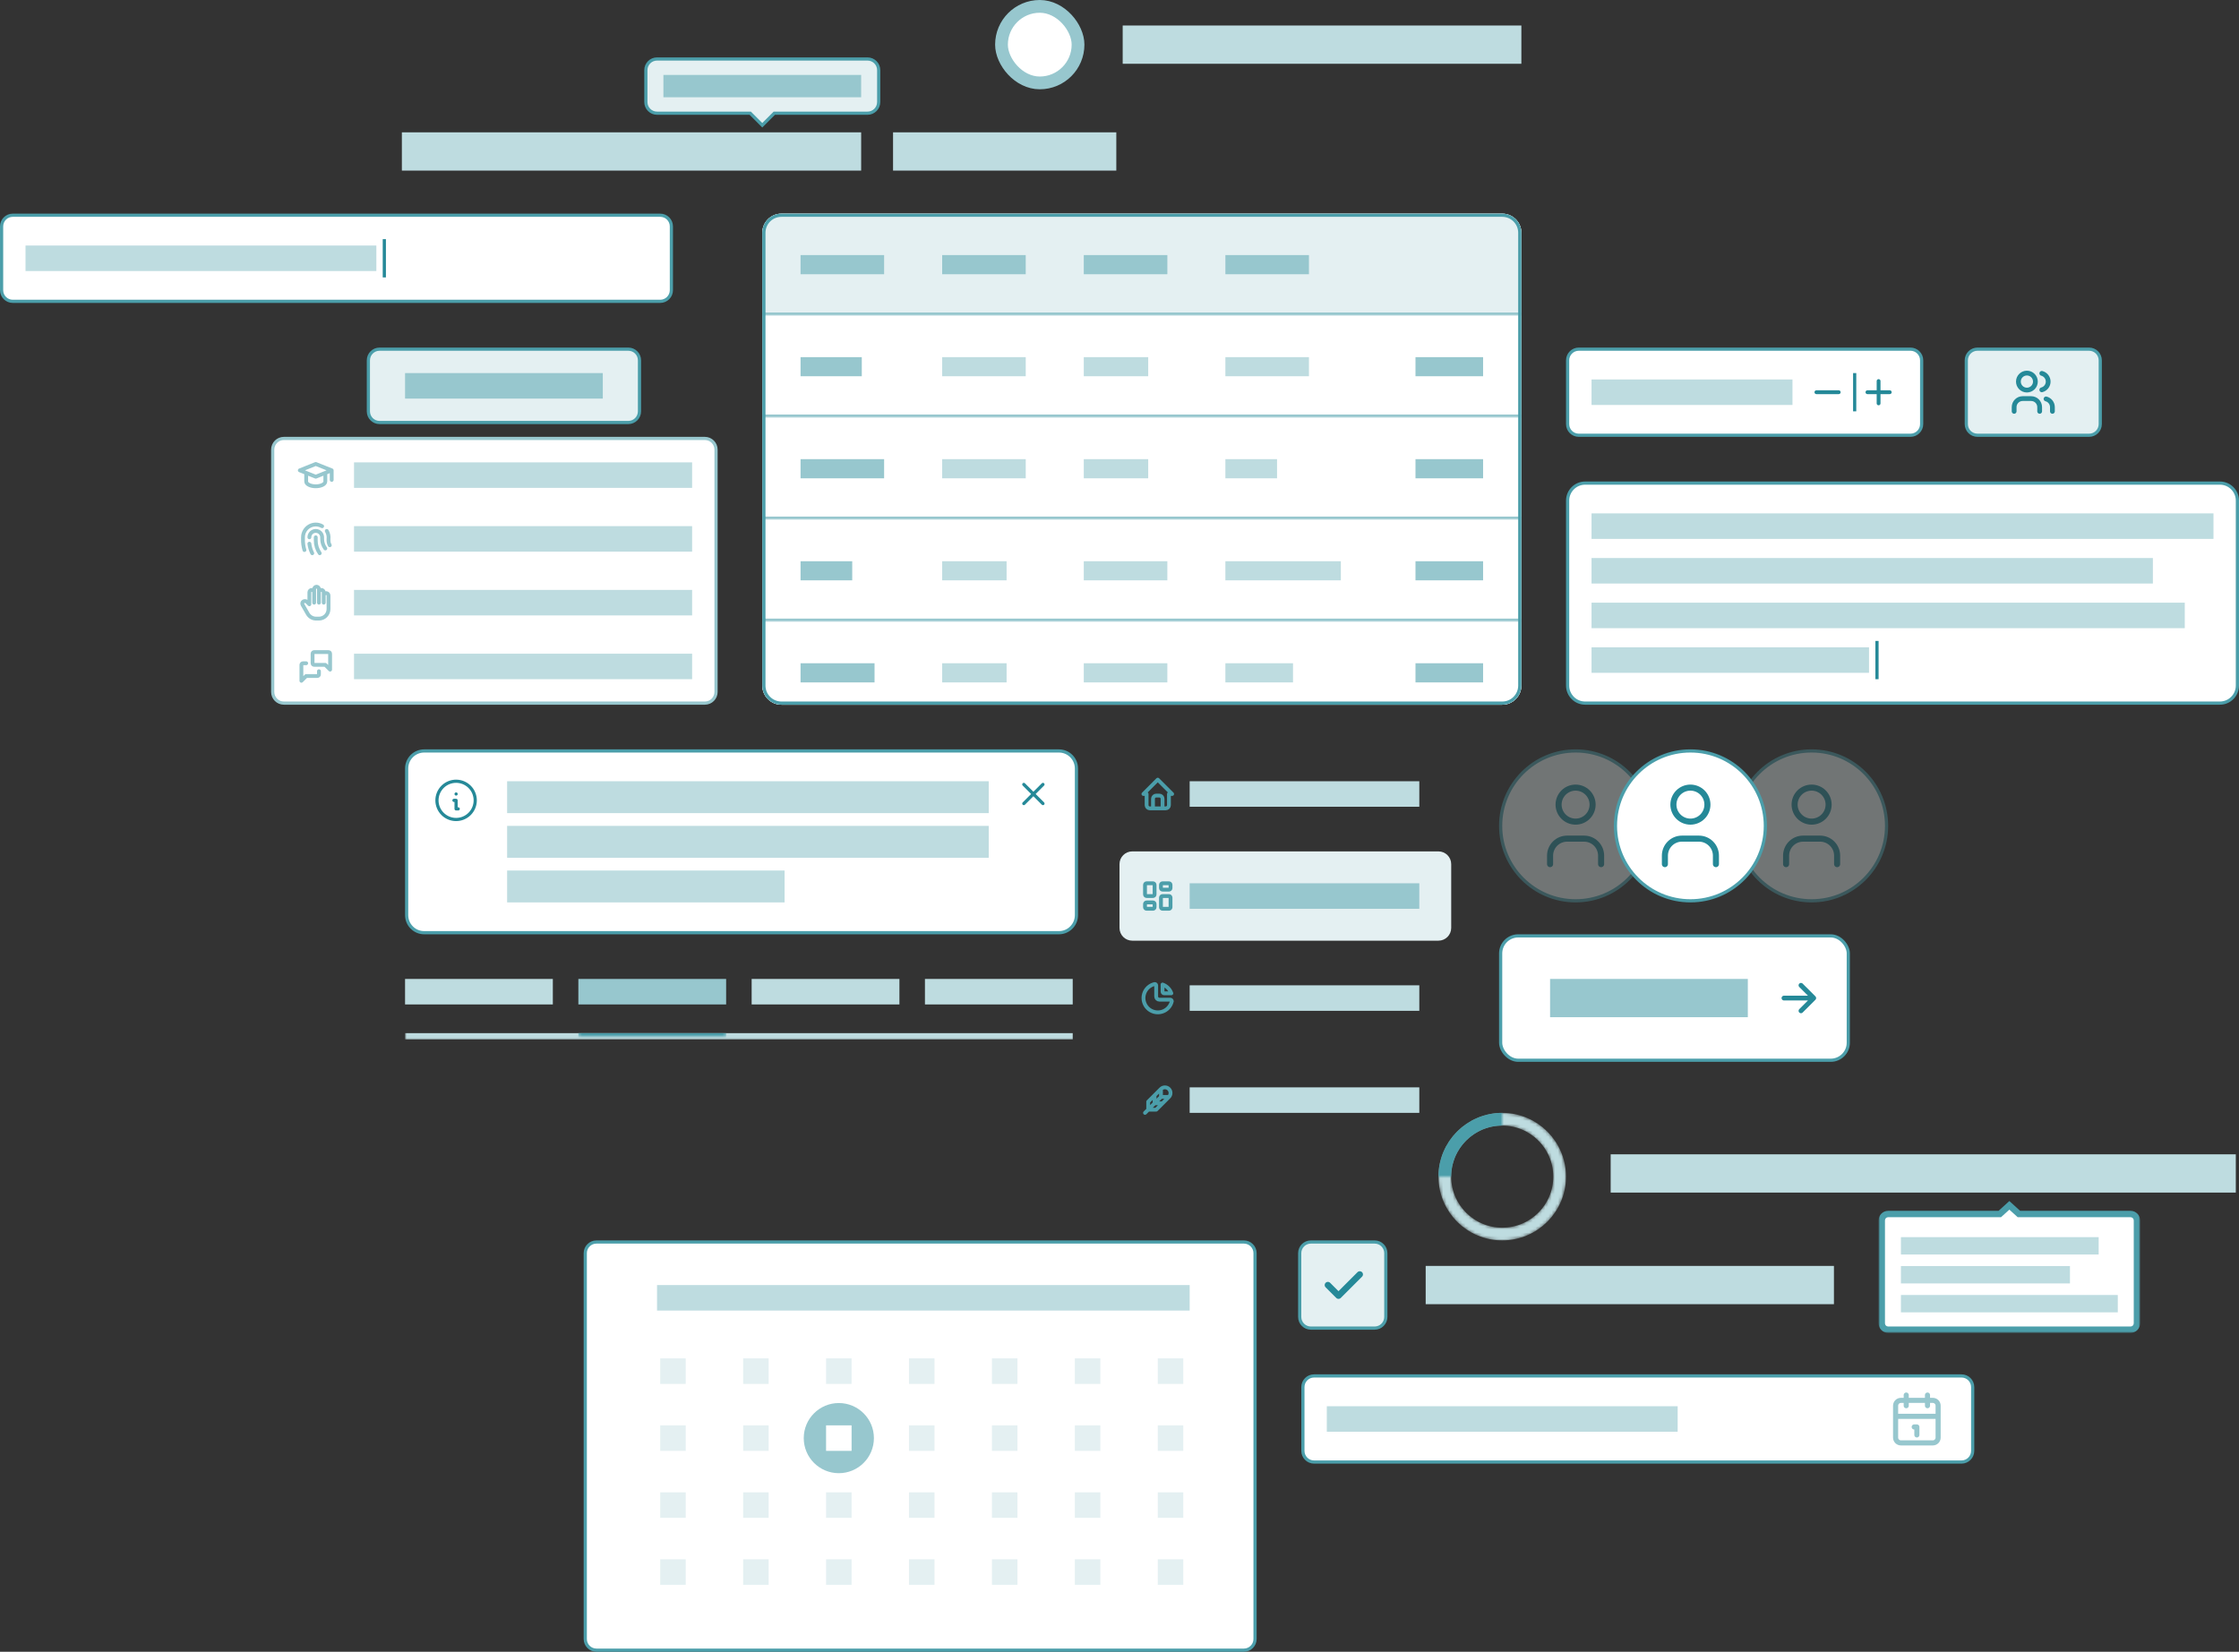<svg width="702" height="518" viewBox="0 0 702 518" fill="none" xmlns="http://www.w3.org/2000/svg">
<rect x="0" y="0" width="702" height="518" fill="#333333" stroke="none"/>
<rect x="126" y="41.5" width="144" height="12" fill="#BEDCE0"/>
<rect x="280" y="41.5" width="70" height="12" fill="#BEDCE0"/>
<path d="M235.368 35.646L235.222 35.5H235.015H206C204.067 35.5 202.5 33.933 202.5 32V22C202.5 20.067 204.067 18.5 206 18.5H272C273.933 18.5 275.5 20.067 275.5 22V32C275.5 33.933 273.933 35.5 272 35.5H242.985H242.778L242.632 35.646L239 39.278L235.368 35.646Z" fill="#E4F0F2" stroke="#4B9EAA"/>
<rect x="208" y="23.5" width="62" height="7" fill="#97C7CE"/>
<path d="M4 67.5H207C208.933 67.5 210.5 69.067 210.5 71V91C210.5 92.933 208.933 94.5 207 94.5H4C2.067 94.5 0.5 92.933 0.5 91V71C0.5 69.067 2.067 67.5 4 67.5Z" fill="white"/>
<path d="M4 67.5H207C208.933 67.5 210.5 69.067 210.5 71V91C210.5 92.933 208.933 94.5 207 94.5H4C2.067 94.5 0.5 92.933 0.5 91V71C0.5 69.067 2.067 67.5 4 67.5Z" stroke="#4B9EAA"/>
<rect x="8" y="77" width="110" height="8" fill="#BEDCE0"/>
<rect x="120" y="75" width="1" height="12" fill="#258998"/>
<path d="M495 109.5H599C600.933 109.5 602.5 111.067 602.5 113V133C602.5 134.933 600.933 136.5 599 136.5H495C493.067 136.5 491.5 134.933 491.5 133V113C491.5 111.067 493.067 109.5 495 109.5Z" fill="white"/>
<path d="M495 109.5H599C600.933 109.5 602.5 111.067 602.5 113V133C602.5 134.933 600.933 136.5 599 136.5H495C493.067 136.5 491.5 134.933 491.5 133V113C491.5 111.067 493.067 109.5 495 109.5Z" stroke="#4B9EAA"/>
<rect x="499" y="119" width="63" height="8" fill="#BEDCE0"/>
<path d="M569.5 123H576.5" stroke="#258998" stroke-width="1.2" stroke-linecap="round" stroke-linejoin="round"/>
<path d="M589 119.5V126.5M585.5 123H592.5" stroke="#258998" stroke-width="1.2" stroke-linecap="round" stroke-linejoin="round"/>
<rect x="581" y="117" width="1" height="12" fill="#258998"/>
<path d="M497 151.5H696C699.038 151.5 701.5 153.962 701.5 157V215C701.5 218.038 699.038 220.5 696 220.5H497C493.962 220.5 491.5 218.038 491.5 215V157C491.5 153.962 493.962 151.5 497 151.5Z" fill="white"/>
<path d="M497 151.5H696C699.038 151.5 701.5 153.962 701.5 157V215C701.5 218.038 699.038 220.5 696 220.5H497C493.962 220.5 491.5 218.038 491.5 215V157C491.5 153.962 493.962 151.5 497 151.5Z" stroke="#4B9EAA"/>
<rect x="499" y="161" width="195" height="8" fill="#BEDCE0"/>
<rect x="499" y="175" width="176" height="8" fill="#BEDCE0"/>
<rect x="499" y="189" width="186" height="8" fill="#BEDCE0"/>
<rect x="499" y="203" width="87" height="8" fill="#BEDCE0"/>
<rect x="588" y="201" width="1" height="12" fill="#258998"/>
<rect x="314" y="2" width="24" height="24" rx="12" fill="white"/>
<rect x="314" y="2" width="24" height="24" rx="12" stroke="#97C7CE" stroke-width="4"/>
<rect x="352" y="8" width="125" height="12" fill="#BEDCE0"/>
<g clip-path="url(#clip0_825_49762)">
<path d="M239 73C239 69.686 241.686 67 245 67H471C474.314 67 477 69.686 477 73V215C477 218.314 474.314 221 471 221H245C241.686 221 239 218.314 239 215V73Z" fill="white"/>
<mask id="path-23-inside-1_825_49762" fill="white">
<path d="M239 67H477V99H239V67Z"/>
</mask>
<path d="M239 67H477V99H239V67Z" fill="#E4F0F2"/>
<path d="M477 98H239V100H477V98Z" fill="#97C7CE" mask="url(#path-23-inside-1_825_49762)"/>
<rect x="251" y="80" width="26.2" height="6" fill="#97C7CE"/>
<rect x="295.4" y="80" width="26.2" height="6" fill="#97C7CE"/>
<rect x="339.8" y="80" width="26.2" height="6" fill="#97C7CE"/>
<rect x="384.2" y="80" width="26.2" height="6" fill="#97C7CE"/>
<mask id="path-29-inside-2_825_49762" fill="white">
<path d="M239 99H477V131H239V99Z"/>
</mask>
<path d="M239 99H477V131H239V99Z" fill="white"/>
<path d="M477 130H239V132H477V130Z" fill="#97C7CE" mask="url(#path-29-inside-2_825_49762)"/>
<rect x="251" y="112" width="19.2" height="6" fill="#97C7CE"/>
<rect x="295.4" y="112" width="26.2" height="6" fill="#BEDCE0"/>
<rect x="339.8" y="112" width="20.2" height="6" fill="#BEDCE0"/>
<rect x="384.2" y="112" width="26.2" height="6" fill="#BEDCE0"/>
<rect x="443.8" y="112" width="21.2" height="6" fill="#97C7CE"/>
<mask id="path-36-inside-3_825_49762" fill="white">
<path d="M239 131H477V163H239V131Z"/>
</mask>
<path d="M239 131H477V163H239V131Z" fill="white"/>
<path d="M477 162H239V164H477V162Z" fill="#97C7CE" mask="url(#path-36-inside-3_825_49762)"/>
<rect x="251" y="144" width="26.2" height="6" fill="#97C7CE"/>
<rect x="295.4" y="144" width="26.2" height="6" fill="#BEDCE0"/>
<rect x="339.8" y="144" width="20.2" height="6" fill="#BEDCE0"/>
<rect x="384.2" y="144" width="16.2" height="6" fill="#BEDCE0"/>
<rect x="443.8" y="144" width="21.2" height="6" fill="#97C7CE"/>
<mask id="path-43-inside-4_825_49762" fill="white">
<path d="M239 163H477V195H239V163Z"/>
</mask>
<path d="M239 163H477V195H239V163Z" fill="white"/>
<path d="M477 194H239V196H477V194Z" fill="#97C7CE" mask="url(#path-43-inside-4_825_49762)"/>
<rect x="251" y="176" width="16.2" height="6" fill="#97C7CE"/>
<rect x="295.4" y="176" width="20.2" height="6" fill="#BEDCE0"/>
<rect x="339.8" y="176" width="26.2" height="6" fill="#BEDCE0"/>
<rect x="384.2" y="176" width="36.2" height="6" fill="#BEDCE0"/>
<rect x="443.8" y="176" width="21.2" height="6" fill="#97C7CE"/>
<mask id="path-50-inside-5_825_49762" fill="white">
<path d="M239 195H477V227H239V195Z"/>
</mask>
<path d="M239 195H477V227H239V195Z" fill="white"/>
<path d="M477 226H239V228H477V226Z" fill="#97C7CE" mask="url(#path-50-inside-5_825_49762)"/>
<rect x="251" y="208" width="23.2" height="6" fill="#97C7CE"/>
<rect x="295.4" y="208" width="20.2" height="6" fill="#BEDCE0"/>
<rect x="339.8" y="208" width="26.2" height="6" fill="#BEDCE0"/>
<rect x="384.2" y="208" width="21.2" height="6" fill="#BEDCE0"/>
<rect x="443.8" y="208" width="21.2" height="6" fill="#97C7CE"/>
</g>
<path d="M245 67.5H471C474.038 67.5 476.5 69.962 476.5 73V215C476.5 218.038 474.038 220.5 471 220.5H245C241.962 220.5 239.5 218.038 239.5 215V73C239.5 69.962 241.962 67.5 245 67.5Z" stroke="#4B9EAA"/>
<path d="M89 137.5H221C222.933 137.5 224.5 139.067 224.5 141V217C224.5 218.933 222.933 220.5 221 220.5H89C87.067 220.5 85.5 218.933 85.5 217V141C85.5 139.067 87.067 137.5 89 137.5Z" fill="white"/>
<path d="M89 137.5H221C222.933 137.5 224.5 139.067 224.5 141V217C224.5 218.933 222.933 220.5 221 220.5H89C87.067 220.5 85.5 218.933 85.5 217V141C85.5 139.067 87.067 137.5 89 137.5Z" stroke="#97C7CE"/>
<path d="M104 147.5L99 145.5L94 147.5L99 149.5L104 147.5ZM104 147.5V150.5M96 148.3V151C96 151.398 96.316 151.779 96.879 152.061C97.441 152.342 98.204 152.5 99 152.5C99.796 152.5 100.559 152.342 101.121 152.061C101.684 151.779 102 151.398 102 151V148.3" stroke="#97C7CE" stroke-width="1.2" stroke-linecap="round" stroke-linejoin="round"/>
<rect x="111" y="145" width="106" height="8" fill="#BEDCE0"/>
<path d="M102.45 166.5C102.902 167.251 103.096 168.129 103 169V169.5C103 170.027 103.138 170.544 103.4 171M97 168.5C97 167.97 97.211 167.461 97.586 167.086C97.961 166.711 98.47 166.5 99 166.5C99.531 166.5 100.039 166.711 100.414 167.086C100.79 167.461 101 167.97 101 168.5V169C101 170.082 101.351 171.135 102 172M99 168.5V169.5C98.999 170.93 99.435 172.326 100.25 173.5M97 170.5C97.123 171.545 97.427 172.56 97.9 173.5M95.45 172.5C95.113 171.365 94.961 170.183 95 169V168.5C94.998 167.797 95.182 167.106 95.532 166.496C95.882 165.887 96.387 165.38 96.996 165.028C97.604 164.676 98.294 164.49 98.998 164.489C99.701 164.489 100.391 164.674 101 165.025" stroke="#97C7CE" stroke-width="1.2" stroke-linecap="round" stroke-linejoin="round"/>
<rect x="111" y="165" width="106" height="8" fill="#BEDCE0"/>
<path d="M98.5 185.75C98.5 185.551 98.421 185.36 98.28 185.22C98.14 185.079 97.949 185 97.75 185C97.551 185 97.36 185.079 97.22 185.22C97.079 185.36 97 185.551 97 185.75V189.5L96.265 188.765C96.118 188.618 95.926 188.524 95.719 188.499C95.513 188.474 95.303 188.518 95.125 188.625C94.958 188.725 94.836 188.887 94.786 189.076C94.736 189.265 94.761 189.466 94.857 189.636C95.797 191.306 96.344 192.26 96.5 192.5C96.533 192.55 96.565 192.6 96.598 192.65C96.871 193.065 97.243 193.406 97.681 193.641C98.118 193.877 98.607 194 99.104 194H99H100C100.796 194 101.559 193.684 102.121 193.121C102.684 192.559 103 191.796 103 191V186.75C103 186.551 102.921 186.36 102.78 186.22C102.64 186.079 102.449 186 102.25 186C102.051 186 101.86 186.079 101.72 186.22C101.579 186.36 101.5 186.551 101.5 186.75M98.5 185.75V189M98.5 185.75V184.75C98.5 184.652 98.519 184.554 98.557 184.463C98.595 184.372 98.65 184.289 98.72 184.22C98.789 184.15 98.872 184.095 98.963 184.057C99.054 184.019 99.152 184 99.25 184C99.349 184 99.446 184.019 99.537 184.057C99.628 184.095 99.711 184.15 99.78 184.22C99.85 184.289 99.905 184.372 99.943 184.463C99.981 184.554 100 184.652 100 184.75V189M100 185.75C100 185.551 100.079 185.36 100.22 185.22C100.36 185.079 100.551 185 100.75 185C100.949 185 101.14 185.079 101.28 185.22C101.421 185.36 101.5 185.551 101.5 185.75V189" stroke="#97C7CE" stroke-width="1.2" stroke-linecap="round" stroke-linejoin="round"/>
<rect x="111" y="185" width="106" height="8" fill="#BEDCE0"/>
<g clip-path="url(#clip1_825_49762)">
<path d="M100 210.5V211.5C100 211.633 99.947 211.76 99.854 211.854C99.76 211.947 99.633 212 99.5 212H96L94.5 213.5V208.5C94.5 208.367 94.553 208.24 94.646 208.146C94.74 208.053 94.867 208 95 208H96M103.5 210L102 208.5H98.5C98.367 208.5 98.24 208.447 98.146 208.354C98.053 208.26 98 208.133 98 208V205C98 204.867 98.053 204.74 98.146 204.646C98.24 204.553 98.367 204.5 98.5 204.5H103C103.133 204.5 103.26 204.553 103.354 204.646C103.447 204.74 103.5 204.867 103.5 205V210Z" stroke="#97C7CE" stroke-width="1.2" stroke-linecap="round" stroke-linejoin="round"/>
</g>
<rect x="111" y="205" width="106" height="8" fill="#BEDCE0"/>
<path d="M119 109.5H197C198.933 109.5 200.5 111.067 200.5 113V129C200.5 130.933 198.933 132.5 197 132.5H119C117.067 132.5 115.5 130.933 115.5 129V113C115.5 111.067 117.067 109.5 119 109.5Z" fill="#E4F0F2"/>
<path d="M119 109.5H197C198.933 109.5 200.5 111.067 200.5 113V129C200.5 130.933 198.933 132.5 197 132.5H119C117.067 132.5 115.5 130.933 115.5 129V113C115.5 111.067 117.067 109.5 119 109.5Z" stroke="#4B9EAA"/>
<rect x="127" y="117" width="62" height="8" fill="#97C7CE"/>
<path d="M133 235.5H332C335.038 235.5 337.5 237.962 337.5 241V287C337.5 290.038 335.038 292.5 332 292.5H133C129.962 292.5 127.5 290.038 127.5 287V241C127.5 237.962 129.962 235.5 133 235.5Z" fill="white"/>
<path d="M133 235.5H332C335.038 235.5 337.5 237.962 337.5 241V287C337.5 290.038 335.038 292.5 332 292.5H133C129.962 292.5 127.5 290.038 127.5 287V241C127.5 237.962 129.962 235.5 133 235.5Z" stroke="#4B9EAA"/>
<path d="M143 249H143.007M142.333 251H143V253.667H143.667M137 251C137 251.788 137.155 252.568 137.457 253.296C137.758 254.024 138.2 254.685 138.757 255.243C139.315 255.8 139.976 256.242 140.704 256.543C141.432 256.845 142.212 257 143 257C143.788 257 144.568 256.845 145.296 256.543C146.024 256.242 146.685 255.8 147.243 255.243C147.8 254.685 148.242 254.024 148.543 253.296C148.845 252.568 149 251.788 149 251C149 249.409 148.368 247.883 147.243 246.757C146.117 245.632 144.591 245 143 245C141.409 245 139.883 245.632 138.757 246.757C137.632 247.883 137 249.409 137 251Z" stroke="#258998" stroke-linecap="round" stroke-linejoin="round"/>
<rect x="159" y="245" width="151" height="10" fill="#BEDCE0"/>
<rect x="159" y="259" width="151" height="10" fill="#BEDCE0"/>
<rect x="159" y="273" width="87" height="10" fill="#BEDCE0"/>
<path d="M327 246L321 252M321 246L327 252" stroke="#258998" stroke-linecap="round" stroke-linejoin="round"/>
<g opacity="0.35">
<path d="M494 282.5C481.021 282.5 470.5 271.979 470.5 259C470.5 246.021 481.021 235.5 494 235.5C506.979 235.5 517.5 246.021 517.5 259C517.5 271.979 506.979 282.5 494 282.5Z" fill="#E4F0F2"/>
<path d="M494 282.5C481.021 282.5 470.5 271.979 470.5 259C470.5 246.021 481.021 235.5 494 235.5C506.979 235.5 517.5 246.021 517.5 259C517.5 271.979 506.979 282.5 494 282.5Z" stroke="#4B9EAA"/>
<path d="M486 271V268.333C486 266.919 486.562 265.562 487.562 264.562C488.562 263.562 489.919 263 491.333 263H496.667C498.081 263 499.438 263.562 500.438 264.562C501.438 265.562 502 266.919 502 268.333V271M488.667 252.333C488.667 253.748 489.229 255.104 490.229 256.105C491.229 257.105 492.586 257.667 494 257.667C495.414 257.667 496.771 257.105 497.771 256.105C498.771 255.104 499.333 253.748 499.333 252.333C499.333 250.919 498.771 249.562 497.771 248.562C496.771 247.562 495.414 247 494 247C492.586 247 491.229 247.562 490.229 248.562C489.229 249.562 488.667 250.919 488.667 252.333Z" stroke="#258998" stroke-width="1.9" stroke-linecap="round" stroke-linejoin="round"/>
</g>
<g opacity="0.35">
<path d="M568 282.5C555.021 282.5 544.5 271.979 544.5 259C544.5 246.021 555.021 235.5 568 235.5C580.979 235.5 591.5 246.021 591.5 259C591.5 271.979 580.979 282.5 568 282.5Z" fill="#E4F0F2"/>
<path d="M568 282.5C555.021 282.5 544.5 271.979 544.5 259C544.5 246.021 555.021 235.5 568 235.5C580.979 235.5 591.5 246.021 591.5 259C591.5 271.979 580.979 282.5 568 282.5Z" stroke="#4B9EAA"/>
<path d="M560 271V268.333C560 266.919 560.562 265.562 561.562 264.562C562.562 263.562 563.919 263 565.333 263H570.667C572.081 263 573.438 263.562 574.438 264.562C575.438 265.562 576 266.919 576 268.333V271M562.667 252.333C562.667 253.748 563.229 255.104 564.229 256.105C565.229 257.105 566.586 257.667 568 257.667C569.414 257.667 570.771 257.105 571.771 256.105C572.771 255.104 573.333 253.748 573.333 252.333C573.333 250.919 572.771 249.562 571.771 248.562C570.771 247.562 569.414 247 568 247C566.586 247 565.229 247.562 564.229 248.562C563.229 249.562 562.667 250.919 562.667 252.333Z" stroke="#258998" stroke-width="1.9" stroke-linecap="round" stroke-linejoin="round"/>
</g>
<path d="M530 282.5C517.021 282.5 506.5 271.979 506.5 259C506.5 246.021 517.021 235.5 530 235.5C542.979 235.5 553.5 246.021 553.5 259C553.5 271.979 542.979 282.5 530 282.5Z" fill="white"/>
<path d="M530 282.5C517.021 282.5 506.5 271.979 506.5 259C506.5 246.021 517.021 235.5 530 235.5C542.979 235.5 553.5 246.021 553.5 259C553.5 271.979 542.979 282.5 530 282.5Z" stroke="#4B9EAA"/>
<path d="M522 271V268.333C522 266.919 522.562 265.562 523.562 264.562C524.562 263.562 525.919 263 527.333 263H532.667C534.081 263 535.438 263.562 536.438 264.562C537.438 265.562 538 266.919 538 268.333V271M524.667 252.333C524.667 253.748 525.229 255.104 526.229 256.105C527.229 257.105 528.586 257.667 530 257.667C531.414 257.667 532.771 257.105 533.771 256.105C534.771 255.104 535.333 253.748 535.333 252.333C535.333 250.919 534.771 249.562 533.771 248.562C532.771 247.562 531.414 247 530 247C528.586 247 527.229 247.562 526.229 248.562C525.229 249.562 524.667 250.919 524.667 252.333Z" stroke="#258998" stroke-width="1.9" stroke-linecap="round" stroke-linejoin="round"/>
<rect x="470.5" y="293.5" width="109" height="39" rx="5.5" fill="white"/>
<rect x="470.5" y="293.5" width="109" height="39" rx="5.5" stroke="#4B9EAA"/>
<rect x="486" y="307" width="62" height="12" fill="#97C7CE"/>
<path d="M559.333 313H568.666M568.666 313L564.666 317M568.666 313L564.666 309" stroke="#258998" stroke-width="1.5" stroke-linecap="round" stroke-linejoin="round"/>
<path d="M411 389.5H431C432.933 389.5 434.5 391.067 434.5 393V413C434.5 414.933 432.933 416.5 431 416.5H411C409.067 416.5 407.5 414.933 407.5 413V393C407.5 391.067 409.067 389.5 411 389.5Z" fill="#E4F0F2"/>
<path d="M411 389.5H431C432.933 389.5 434.5 391.067 434.5 393V413C434.5 414.933 432.933 416.5 431 416.5H411C409.067 416.5 407.5 414.933 407.5 413V393C407.5 391.067 409.067 389.5 411 389.5Z" stroke="#4B9EAA"/>
<path d="M416.333 403L419.666 406.334L426.333 399.667" stroke="#258998" stroke-width="2" stroke-linecap="round" stroke-linejoin="round"/>
<rect x="447" y="397" width="128" height="12" fill="#BEDCE0"/>
<rect x="505" y="362" width="196" height="12" fill="#BEDCE0"/>
<mask id="path-87-outside-6_825_49762" maskUnits="userSpaceOnUse" x="589" y="376" width="82" height="42" fill="black">
<rect fill="white" x="589" y="376" width="82" height="42"/>
<path fill-rule="evenodd" clip-rule="evenodd" d="M627 380.721L630 378L633 380.721H668C669.105 380.721 670 381.616 670 382.721V415C670 416.104 669.105 417 668 417H592C590.895 417 590 416.104 590 415V382.721C590 381.616 590.895 380.721 592 380.721H627Z"/>
</mask>
<path fill-rule="evenodd" clip-rule="evenodd" d="M627 380.721L630 378L633 380.721H668C669.105 380.721 670 381.616 670 382.721V415C670 416.104 669.105 417 668 417H592C590.895 417 590 416.104 590 415V382.721C590 381.616 590.895 380.721 592 380.721H627Z" fill="white"/>
<path d="M627 380.721V381.721H627.386L627.672 381.462L627 380.721ZM630 378L630.672 377.259L630 376.65L629.328 377.259L630 378ZM633 380.721L632.328 381.462L632.614 381.721H633V380.721ZM627.672 381.462L630.672 378.741L629.328 377.259L626.328 379.98L627.672 381.462ZM629.328 378.741L632.328 381.462L633.672 379.98L630.672 377.259L629.328 378.741ZM633 381.721H668V379.721H633V381.721ZM668 381.721C668.552 381.721 669 382.169 669 382.721H671C671 381.064 669.657 379.721 668 379.721V381.721ZM669 382.721V415H671V382.721H669ZM669 415C669 415.552 668.552 416 668 416V418C669.657 418 671 416.657 671 415H669ZM668 416H592V418H668V416ZM592 416C591.448 416 591 415.552 591 415H589C589 416.657 590.343 418 592 418V416ZM591 415V382.721H589V415H591ZM591 382.721C591 382.169 591.448 381.721 592 381.721V379.721C590.343 379.721 589 381.064 589 382.721H591ZM592 381.721H627V379.721H592V381.721Z" fill="#4B9EAA" mask="url(#path-87-outside-6_825_49762)"/>
<rect x="596" y="387.977" width="62" height="5.442" fill="#BEDCE0"/>
<rect x="596" y="397.047" width="53" height="5.442" fill="#BEDCE0"/>
<rect x="596" y="406.116" width="68" height="5.442" fill="#BEDCE0"/>
<path d="M620 109.5H655C656.933 109.5 658.5 111.067 658.5 113V133C658.5 134.933 656.933 136.5 655 136.5H620C618.067 136.5 616.5 134.933 616.5 133V113C616.5 111.067 618.067 109.5 620 109.5Z" fill="#E4F0F2"/>
<path d="M620 109.5H655C656.933 109.5 658.5 111.067 658.5 113V133C658.5 134.933 656.933 136.5 655 136.5H620C618.067 136.5 616.5 134.933 616.5 133V113C616.5 111.067 618.067 109.5 620 109.5Z" stroke="#4B9EAA"/>
<path d="M631.5 129V127.667C631.5 126.959 631.781 126.281 632.281 125.781C632.781 125.281 633.459 125 634.167 125H636.833C637.541 125 638.219 125.281 638.719 125.781C639.219 126.281 639.5 126.959 639.5 127.667V129M640.167 117.087C640.74 117.234 641.249 117.567 641.612 118.035C641.975 118.503 642.172 119.078 642.172 119.67C642.172 120.262 641.975 120.837 641.612 121.305C641.249 121.773 640.74 122.106 640.167 122.253M643.5 129V127.667C643.497 127.078 643.299 126.507 642.937 126.043C642.575 125.579 642.07 125.247 641.5 125.1M632.833 119.667C632.833 120.374 633.114 121.052 633.614 121.552C634.114 122.052 634.793 122.333 635.5 122.333C636.207 122.333 636.886 122.052 637.386 121.552C637.886 121.052 638.167 120.374 638.167 119.667C638.167 118.959 637.886 118.281 637.386 117.781C636.886 117.281 636.207 117 635.5 117C634.793 117 634.114 117.281 633.614 117.781C633.114 118.281 632.833 118.959 632.833 119.667Z" stroke="#258998" stroke-width="1.5" stroke-linecap="round" stroke-linejoin="round"/>
<path d="M412 431.5H615C616.933 431.5 618.5 433.067 618.5 435V455C618.5 456.933 616.933 458.5 615 458.5H412C410.067 458.5 408.5 456.933 408.5 455V435C408.5 433.067 410.067 431.5 412 431.5Z" fill="white"/>
<path d="M412 431.5H615C616.933 431.5 618.5 433.067 618.5 435V455C618.5 456.933 616.933 458.5 615 458.5H412C410.067 458.5 408.5 456.933 408.5 455V435C408.5 433.067 410.067 431.5 412 431.5Z" stroke="#4B9EAA"/>
<rect x="416" y="441" width="110" height="8" fill="#BEDCE0"/>
<path d="M604.333 437.5V440.833M597.666 437.5V440.833M594.333 444.167H607.666M600.166 447.5H601V450M594.333 440.833C594.333 440.391 594.509 439.967 594.821 439.655C595.134 439.342 595.558 439.167 596 439.167H606C606.442 439.167 606.866 439.342 607.178 439.655C607.491 439.967 607.666 440.391 607.666 440.833V450.833C607.666 451.275 607.491 451.699 607.178 452.012C606.866 452.324 606.442 452.5 606 452.5H596C595.558 452.5 595.134 452.324 594.821 452.012C594.509 451.699 594.333 451.275 594.333 450.833V440.833Z" stroke="#97C7CE" stroke-width="1.6" stroke-linecap="round" stroke-linejoin="round"/>
<path d="M187 389.5H390C391.933 389.5 393.5 391.067 393.5 393V514C393.5 515.933 391.933 517.5 390 517.5H187C185.067 517.5 183.5 515.933 183.5 514V393C183.5 391.067 185.067 389.5 187 389.5Z" fill="white"/>
<path d="M187 389.5H390C391.933 389.5 393.5 391.067 393.5 393V514C393.5 515.933 391.933 517.5 390 517.5H187C185.067 517.5 183.5 515.933 183.5 514V393C183.5 391.067 185.067 389.5 187 389.5Z" stroke="#4B9EAA"/>
<circle cx="263" cy="451" r="11" fill="#97C7CE"/>
<rect x="207" y="426" width="8" height="8" fill="#E4F0F2"/>
<rect x="233" y="426" width="8" height="8" fill="#E4F0F2"/>
<rect x="259" y="426" width="8" height="8" fill="#E4F0F2"/>
<rect x="285" y="426" width="8" height="8" fill="#E4F0F2"/>
<rect x="311" y="426" width="8" height="8" fill="#E4F0F2"/>
<rect x="337" y="426" width="8" height="8" fill="#E4F0F2"/>
<rect x="363" y="426" width="8" height="8" fill="#E4F0F2"/>
<rect x="207" y="447" width="8" height="8" fill="#E4F0F2"/>
<rect x="233" y="447" width="8" height="8" fill="#E4F0F2"/>
<rect x="259" y="447" width="8" height="8" fill="white"/>
<rect x="285" y="447" width="8" height="8" fill="#E4F0F2"/>
<rect x="311" y="447" width="8" height="8" fill="#E4F0F2"/>
<rect x="337" y="447" width="8" height="8" fill="#E4F0F2"/>
<rect x="363" y="447" width="8" height="8" fill="#E4F0F2"/>
<rect x="207" y="468" width="8" height="8" fill="#E4F0F2"/>
<rect x="233" y="468" width="8" height="8" fill="#E4F0F2"/>
<rect x="259" y="468" width="8" height="8" fill="#E4F0F2"/>
<rect x="285" y="468" width="8" height="8" fill="#E4F0F2"/>
<rect x="311" y="468" width="8" height="8" fill="#E4F0F2"/>
<rect x="337" y="468" width="8" height="8" fill="#E4F0F2"/>
<rect x="363" y="468" width="8" height="8" fill="#E4F0F2"/>
<rect x="207" y="489" width="8" height="8" fill="#E4F0F2"/>
<rect x="233" y="489" width="8" height="8" fill="#E4F0F2"/>
<rect x="259" y="489" width="8" height="8" fill="#E4F0F2"/>
<rect x="285" y="489" width="8" height="8" fill="#E4F0F2"/>
<rect x="311" y="489" width="8" height="8" fill="#E4F0F2"/>
<rect x="337" y="489" width="8" height="8" fill="#E4F0F2"/>
<rect x="363" y="489" width="8" height="8" fill="#E4F0F2"/>
<rect x="206" y="403" width="167" height="8" fill="#BEDCE0"/>
<mask id="path-128-outside-7_825_49762" maskUnits="userSpaceOnUse" x="127" y="307" width="210" height="19" fill="black">
<rect fill="white" x="127" y="307" width="210" height="19"/>
<path d="M127 307H336.333V325H127V307Z"/>
</mask>
<path d="M336.333 324H127V326H336.333V324Z" fill="#BEDCE0" mask="url(#path-128-outside-7_825_49762)"/>
<rect x="127" y="307" width="46.333" height="8" fill="#BEDCE0"/>
<mask id="path-131-inside-8_825_49762" fill="white">
<path d="M181.333 307H227.666V325H181.333V307Z"/>
</mask>
<path d="M227.666 324H181.333V326H227.666V324Z" fill="#4B9EAA" mask="url(#path-131-inside-8_825_49762)"/>
<rect x="181.333" y="307" width="46.333" height="8" fill="#97C7CE"/>
<rect x="235.667" y="307" width="46.333" height="8" fill="#BEDCE0"/>
<rect x="290" y="307" width="46.333" height="8" fill="#BEDCE0"/>
<g clip-path="url(#clip2_825_49762)">
<path d="M361.5 253.5V250.5C361.5 250.235 361.605 249.98 361.793 249.793C361.98 249.605 362.235 249.5 362.5 249.5H363.5C363.765 249.5 364.02 249.605 364.207 249.793C364.395 249.98 364.5 250.235 364.5 250.5V253.5M359.5 249H358.5L363 244.5L367.5 249H366.5V252.5C366.5 252.765 366.395 253.02 366.207 253.207C366.02 253.395 365.765 253.5 365.5 253.5H360.5C360.235 253.5 359.98 253.395 359.793 253.207C359.605 253.02 359.5 252.765 359.5 252.5V249Z" stroke="#4B9EAA" stroke-width="1.2" stroke-linecap="round" stroke-linejoin="round"/>
</g>
<rect x="373" y="245" width="72" height="8" fill="#BEDCE0"/>
<path d="M351 271C351 268.791 352.791 267 355 267H451C453.209 267 455 268.791 455 271V291C455 293.209 453.209 295 451 295H355C352.791 295 351 293.209 351 291V271Z" fill="#E4F0F2"/>
<path d="M359.5 277H361.5C361.633 277 361.76 277.053 361.854 277.146C361.947 277.24 362 277.367 362 277.5V280.5C362 280.633 361.947 280.76 361.854 280.854C361.76 280.947 361.633 281 361.5 281H359.5C359.367 281 359.24 280.947 359.146 280.854C359.053 280.76 359 280.633 359 280.5V277.5C359 277.367 359.053 277.24 359.146 277.146C359.24 277.053 359.367 277 359.5 277Z" stroke="#4B9EAA" stroke-width="1.2" stroke-linecap="round" stroke-linejoin="round"/>
<path d="M359.5 283H361.5C361.633 283 361.76 283.053 361.854 283.146C361.947 283.24 362 283.367 362 283.5V284.5C362 284.633 361.947 284.76 361.854 284.854C361.76 284.947 361.633 285 361.5 285H359.5C359.367 285 359.24 284.947 359.146 284.854C359.053 284.76 359 284.633 359 284.5V283.5C359 283.367 359.053 283.24 359.146 283.146C359.24 283.053 359.367 283 359.5 283Z" stroke="#4B9EAA" stroke-width="1.2" stroke-linecap="round" stroke-linejoin="round"/>
<path d="M364.5 281H366.5C366.633 281 366.76 281.053 366.854 281.146C366.947 281.24 367 281.367 367 281.5V284.5C367 284.633 366.947 284.76 366.854 284.854C366.76 284.947 366.633 285 366.5 285H364.5C364.367 285 364.24 284.947 364.146 284.854C364.053 284.76 364 284.633 364 284.5V281.5C364 281.367 364.053 281.24 364.146 281.146C364.24 281.053 364.367 281 364.5 281Z" stroke="#4B9EAA" stroke-width="1.2" stroke-linecap="round" stroke-linejoin="round"/>
<path d="M364.5 277H366.5C366.633 277 366.76 277.053 366.854 277.146C366.947 277.24 367 277.367 367 277.5V278.5C367 278.633 366.947 278.76 366.854 278.854C366.76 278.947 366.633 279 366.5 279H364.5C364.367 279 364.24 278.947 364.146 278.854C364.053 278.76 364 278.633 364 278.5V277.5C364 277.367 364.053 277.24 364.146 277.146C364.24 277.053 364.367 277 364.5 277Z" stroke="#4B9EAA" stroke-width="1.2" stroke-linecap="round" stroke-linejoin="round"/>
<rect x="373" y="277" width="72" height="8" fill="#97C7CE"/>
<path d="M362 308.6C361.218 308.781 360.499 309.168 359.917 309.721C359.335 310.274 358.911 310.973 358.69 311.745C358.469 312.517 358.459 313.334 358.66 314.111C358.861 314.888 359.267 315.598 359.835 316.165C360.402 316.733 361.112 317.139 361.889 317.34C362.666 317.541 363.483 317.531 364.255 317.31C365.027 317.089 365.726 316.665 366.279 316.083C366.832 315.501 367.219 314.782 367.4 314C367.4 313.867 367.348 313.74 367.254 313.646C367.16 313.552 367.033 313.5 366.9 313.5H363.5C363.235 313.5 362.981 313.394 362.793 313.207C362.606 313.019 362.5 312.765 362.5 312.5V309C362.494 308.941 362.476 308.883 362.448 308.831C362.419 308.779 362.38 308.732 362.334 308.695C362.287 308.658 362.234 308.63 362.177 308.614C362.119 308.598 362.06 308.593 362 308.6Z" stroke="#4B9EAA" stroke-width="1.2" stroke-linecap="round" stroke-linejoin="round"/>
<path d="M364.5 308.75C365.135 308.973 365.712 309.336 366.188 309.812C366.664 310.288 367.027 310.865 367.25 311.5H365C364.868 311.5 364.741 311.447 364.647 311.353C364.553 311.26 364.5 311.132 364.5 311V308.75Z" stroke="#4B9EAA" stroke-width="1.2" stroke-linecap="round" stroke-linejoin="round"/>
<rect x="373" y="309" width="72" height="8" fill="#BEDCE0"/>
<path d="M359 349L364 344M364 344V341.5M364 344H366.5M364 341.5L362 343.5M364 341.5C364.318 341.183 364.756 341 365.241 341C365.472 341 365.701 341.045 365.914 341.133C366.128 341.222 366.321 341.351 366.485 341.514C366.648 341.677 366.778 341.871 366.866 342.084C366.954 342.298 367 342.526 367 342.757C367 343.243 366.819 343.682 366.5 344M366.5 344L364.5 346M362 343.5V346H364.5M362 343.5L360 345.5V348H362.5L364.5 346" stroke="#4B9EAA" stroke-width="1.2" stroke-linecap="round" stroke-linejoin="round"/>
<rect x="373" y="341" width="72" height="8" fill="#BEDCE0"/>
<mask id="mask0_825_49762" style="mask-type:alpha" maskUnits="userSpaceOnUse" x="451" y="349" width="40" height="40">
<path fill-rule="evenodd" clip-rule="evenodd" d="M471 389C482.046 389 491 380.046 491 369C491 357.954 482.046 349 471 349C459.954 349 451 357.954 451 369C451 380.046 459.954 389 471 389ZM471 385C479.837 385 487 377.837 487 369C487 360.163 479.837 353 471 353C462.163 353 455 360.163 455 369C455 377.837 462.163 385 471 385Z" fill="#C86262"/>
</mask>
<g mask="url(#mask0_825_49762)">
<circle cx="471" cy="369" r="18" stroke="#BEDCE0" stroke-width="4"/>
</g>
<mask id="mask1_825_49762" style="mask-type:alpha" maskUnits="userSpaceOnUse" x="449" y="347" width="22" height="22">
<rect x="449" y="347" width="22" height="22" fill="#D9D9D9"/>
</mask>
<g mask="url(#mask1_825_49762)">
<circle cx="471" cy="369" r="18" stroke="#4B9EAA" stroke-width="4"/>
</g>
<defs>
<clipPath id="clip0_825_49762">
<path d="M239 73C239 69.686 241.686 67 245 67H471C474.314 67 477 69.686 477 73V215C477 218.314 474.314 221 471 221H245C241.686 221 239 218.314 239 215V73Z" fill="white"/>
</clipPath>
<clipPath id="clip1_825_49762">
<rect width="12" height="12" fill="white" transform="translate(93 203)"/>
</clipPath>
<clipPath id="clip2_825_49762">
<rect width="12" height="12" fill="white" transform="translate(357 243)"/>
</clipPath>
</defs>
</svg>
